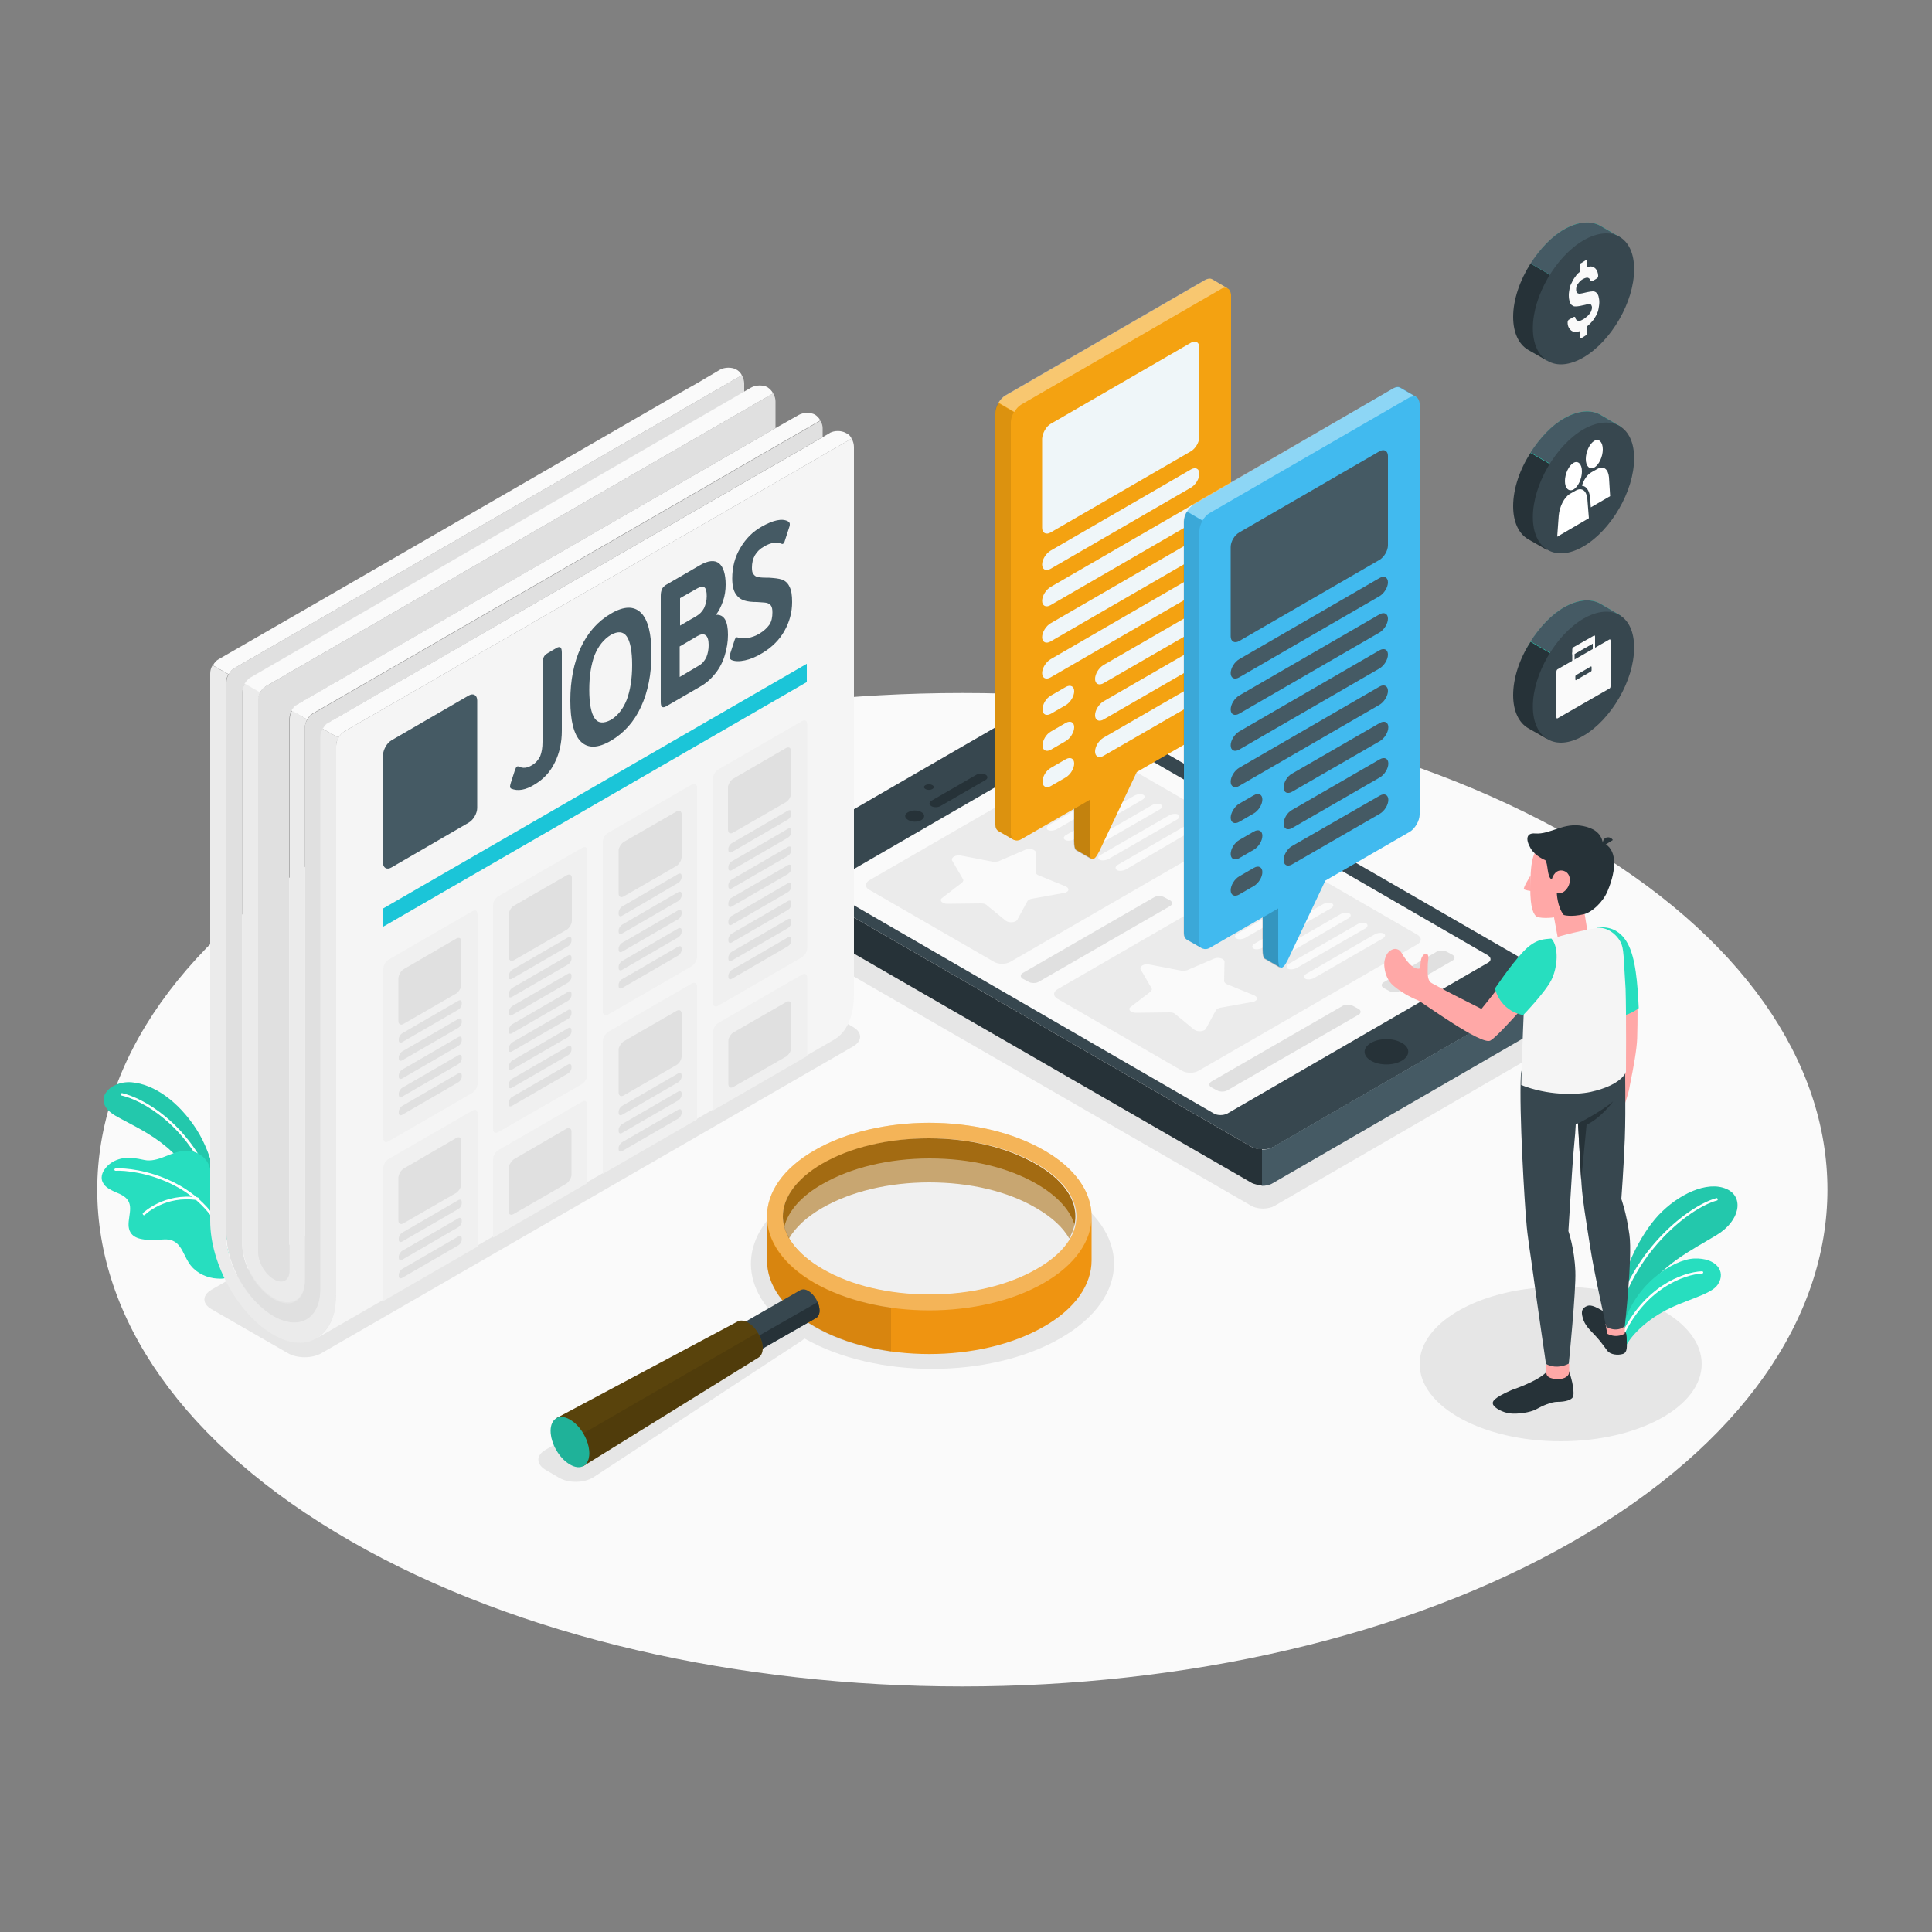 <?xml version="1.0" encoding="utf-8"?>
<!-- Generator: Adobe Illustrator 23.0.6, SVG Export Plug-In . SVG Version: 6.00 Build 0)  -->
<svg version="1.1" xmlns="http://www.w3.org/2000/svg" xmlns:xlink="http://www.w3.org/1999/xlink" x="0px" y="0px"
	 viewBox="0 0 500 500" style="enable-background:new 0 0 500 500;" xml:space="preserve">
<rect x="0" y="0" width="500" height="500" fill="#808080" stroke="none"/>
<style type="text/css">
	.st0{fill:#FAFAFA;}
	.st1{fill:#E6E6E6;}
	.st2{fill:#27DEBF;}
	.st3{opacity:0.1;}
	.st4{fill:#FFFFFF;}
	.st5{fill:#37474F;}
	.st6{fill:#263238;}
	.st7{fill:#455A64;}
	.st8{fill:#EBEBEB;}
	.st9{fill:#E0E0E0;}
	.st10{fill:#F5F5F5;}
	.st11{opacity:0.4;fill:#0BA0FC;}
	.st12{fill:#F0F0F0;}
	.st13{fill:#F4A211;}
	.st14{opacity:0.4;fill:#FFFFFF;}
	.st15{opacity:0.2;}
	.st16{fill:#EFF6F9;}
	.st17{fill:#41BAEF;}
	.st18{fill:#EF9411;}
	.st19{opacity:0.3;fill:#FFFFFF;}
	.st20{fill:#A36B13;}
	.st21{opacity:0.1;fill:#A36B13;}
	.st22{fill:#59430C;}
	.st23{fill:#FFA8A7;}
</style>
<g id="Floor">
	<path id="Floor_2_" class="st0" d="M407.3,398.8c-87.4,50.2-229.2,50.2-316.6,0C3.3,348.6,3.3,267.2,90.8,217
		c87.4-50.2,229.2-50.2,316.6,0C494.8,267.2,494.8,348.6,407.3,398.8z"/>
</g>
<g id="Shadows">
	<path id="Shadow_7_" class="st1" d="M274.6,307.9c-18.4-10.6-48.1-10.6-66.5,0c-15.6,9-17.9,22.7-7.1,33.1
		c-0.6,0.2-1.2,0.4-1.8,0.7l-58,33.5c-2.5,1.4-2.5,3.7,0,5.2l3.6,2.1c2.5,1.4,6.4,1.3,8.8-0.2l54-35.4c0.2-0.2,0.4-0.3,0.6-0.5
		c18.4,10.5,48,10.5,66.3-0.1C292.9,335.7,292.9,318.5,274.6,307.9z"/>
	<path id="Shadow_6_" class="st1" d="M403.7,269.3l-73.9,42.8c-1.6,0.9-4.3,0.9-5.9,0l-128.6-74.2c-1.6-0.9-1.6-2.5,0-3.4l73.9-42.8
		c1.6-0.9,4.3-0.9,5.9,0l128.6,74.3C405.3,266.9,405.3,268.4,403.7,269.3z"/>
	<path id="Shadow_5_" class="st1" d="M74.5,350.2l-19.8-11.4c-2.4-1.4-2.4-3.6,0-5l137.6-79.4c2.4-1.4,6.3-1.4,8.7,0l19.8,11.4
		c2.4,1.4,2.4,3.6,0,5L83.2,350.2C80.8,351.6,76.9,351.6,74.5,350.2z"/>
	<ellipse id="Shadow_4_" class="st1" cx="403.9" cy="353" rx="36.5" ry="20"/>
</g>
<g id="Plants">
	<g id="Plants_1_">
		<g id="XMLID_14872_">
			<g id="XMLID_14875_">
				<path id="XMLID_14877_" class="st2" d="M419.9,333.2c0.4-4.4,4.3-13.3,9.3-18.7c5.1-5.4,12.6-9,17.6-6.8c4.6,2,3.6,8.2-2.5,11.9
					c-6.1,3.7-15.3,8.2-18.4,15.2l-6.1,8.4V333.2z"/>
				<path id="XMLID_14876_" class="st3" d="M419.9,333.2c0.4-4.4,4.3-13.3,9.3-18.7c5.1-5.4,12.6-9,17.6-6.8c4.6,2,3.6,8.2-2.5,11.9
					c-6.1,3.7-15.3,8.2-18.4,15.2l-6.1,8.4V333.2z"/>
			</g>
			<g id="XMLID_14873_">
				<path id="XMLID_14874_" class="st4" d="M419.1,339.2c0.1,0,0.3-0.1,0.3-0.2c4.2-14.9,17.4-26.2,24.9-28.3c0.2,0,0.3-0.2,0.2-0.4
					c0-0.2-0.2-0.3-0.4-0.2c-7.7,2.2-21.1,13.6-25.4,28.7C418.7,338.9,418.8,339.1,419.1,339.2C419,339.2,419,339.2,419.1,339.2z"/>
			</g>
		</g>
		<g id="XMLID_14867_">
			<g id="XMLID_14870_">
				<path id="XMLID_14871_" class="st2" d="M420.5,349c0.9-2.4,4.3-6.3,9.5-9.3c5.7-3.3,12.8-4.5,14.6-7.3c2.2-3.4-0.5-6.9-6.1-6.7
					c-5.6,0.2-16.1,7.1-18.6,18.4L420.5,349z"/>
			</g>
			<g id="XMLID_14868_">
				<path id="XMLID_14869_" class="st4" d="M419.7,346.3c0.1,0,0.2-0.1,0.3-0.2c5.7-12.6,15.9-16.3,20.5-16.5c0.2,0,0.3-0.2,0.3-0.3
					c0-0.2-0.2-0.3-0.3-0.3c-5.1,0.2-15.3,4.1-21.1,16.9c-0.1,0.2,0,0.4,0.2,0.4C419.6,346.3,419.6,346.3,419.7,346.3z"/>
			</g>
		</g>
	</g>
	<g id="Plants_3_">
		<g id="XMLID_14861_">
			<g id="XMLID_14864_">
				<path id="XMLID_14866_" class="st2" d="M56.4,308.5c0,0-1-9.2-5.6-16.3s-10.9-11.6-16.7-12.1c-5.9-0.5-10.6,4.9-4.3,8.6
					c6.3,3.7,17.4,7.5,22.5,21.3L56.4,308.5z"/>
				<path id="XMLID_14865_" class="st3" d="M56.4,308.5c0,0-1-9.2-5.6-16.3s-10.9-11.6-16.7-12.1c-5.9-0.5-10.6,4.9-4.3,8.6
					c6.3,3.7,17.4,7.5,22.5,21.3L56.4,308.5z"/>
			</g>
			<g id="XMLID_14862_">
				<path id="XMLID_14863_" class="st4" d="M54.7,306.1C54.7,306.1,54.7,306.1,54.7,306.1c0.2-0.1,0.3-0.3,0.2-0.4
					c-6.2-15.2-18-21.6-23.3-22.8c-0.2,0-0.3,0.1-0.4,0.2c0,0.2,0.1,0.3,0.2,0.4c5.3,1.2,16.8,7.5,22.9,22.5
					C54.4,306,54.5,306.1,54.7,306.1z"/>
			</g>
		</g>
		<g id="XMLID_14809_">
			<g id="XMLID_14856_">
				<g id="XMLID_14859_">
					<path id="XMLID_14860_" class="st2" d="M26.6,306c0.6,1.3,2,1.9,3.2,2.5c1.3,0.5,2.7,1.1,3.4,2.3c1.4,2.4-0.9,5.8,0.6,8.2
						c0.6,1,1.8,1.5,3,1.7c1,0.2,1.9,0.2,2.9,0.3c0.5,0,0.9,0,1.4-0.1c1.3-0.2,2.8-0.3,4,0.4c1.9,1.1,2.5,3.5,3.7,5.4
						c1.4,2.3,3.9,3.7,6.5,4.1c0.9,0.1,2.5,0.3,3.4-0.2c0.1,0,0.1-0.1,0.2-0.1c0,0,0,0,0,0c0.1-0.1,0.3-0.3,0.3-0.4c0,0,0,0,0-0.1
						c0.3-1.3-0.2-2.6-0.2-3.9c0-0.1,0-0.2,0-0.2c0.1-1.5,0.1-3,0.1-4.5c0.1-2.8,0.1-5.6,0.1-8.3c0-1.8,0.2-3.8-0.6-5.5
						c-0.8-1.9-2.9-1.9-3.7-3.7c-0.3-0.7-0.5-1.5-0.8-2.3c-0.9-2.2-3.1-3.7-5.5-3.8c-3.7-0.2-7,2.8-10.6,2.5
						c-0.9-0.1-1.9-0.4-2.8-0.5c-3-0.6-6.4,0.3-8.1,2.8C26.4,303.5,26,304.9,26.6,306z"/>
				</g>
			</g>
			<g id="XMLID_14854_">
				<path id="XMLID_14855_" class="st4" d="M59.5,324.2C59.5,324.2,59.6,324.2,59.5,324.2c0.2-0.1,0.3-0.2,0.2-0.4
					c-5.1-19-25.1-21.8-29.8-21.4c-0.2,0-0.3,0.2-0.3,0.3c0,0.2,0.2,0.3,0.3,0.3c4.6-0.3,24.2,2.4,29.2,21
					C59.2,324.1,59.4,324.2,59.5,324.2z"/>
			</g>
			<g id="XMLID_14852_">
				<path id="XMLID_14853_" class="st4" d="M37.3,314.5c0.1,0,0.1,0,0.2-0.1c0.1-0.1,5.2-5.1,13.6-3.8c0.2,0,0.3-0.1,0.4-0.3
					s-0.1-0.3-0.3-0.4c-8.8-1.3-14.1,4-14.2,4c-0.1,0.1-0.1,0.3,0,0.4C37.1,314.5,37.2,314.5,37.3,314.5z"/>
			</g>
		</g>
	</g>
</g>
<g id="Device_1_">
	<g id="Device">
		<g id="XMLID_311_">
			<path id="XMLID_312_" class="st5" d="M401,255.5l-71.4,41.3c-1.6,0.9-4.2,0.9-5.7,0l-124.3-71.7c-1.6-0.9-1.6-2.4,0-3.3
				l71.4-41.3c1.6-0.9,4.2-0.9,5.7,0L401,252.2C402.5,253.1,402.5,254.6,401,255.5z"/>
		</g>
		<g id="XMLID_309_">
			<path id="XMLID_310_" class="st6" d="M362.8,274.5c-2.2,1.3-5.8,1.3-8,0c-2.2-1.3-2.2-3.3,0-4.6c2.2-1.3,5.8-1.3,8,0
				C365,271.1,365,273.2,362.8,274.5z"/>
		</g>
		<g id="XMLID_307_">
			<path id="XMLID_308_" class="st7" d="M329.5,296.8l71.4-41.3c1.4-0.8,1.6-2.1,0.4-3c1.4,1,2.4,3,2.4,4.7v2.7c0,1.8-1.3,4.1-2.9,5
				l-71.4,41.3c-0.8,0.5-1.8,0.7-2.9,0.7v-9.3C327.7,297.5,328.7,297.3,329.5,296.8z"/>
		</g>
		<g id="XMLID_305_">
			<path id="XMLID_306_" class="st6" d="M199.5,234.4c-1.6-0.9-2.9-3.1-2.9-5v-2.7c0-1.7,1.1-3.6,2.4-4.7c-1.1,0.9-1,2.2,0.4,3
				l124.3,71.7c0.8,0.5,1.8,0.7,2.9,0.7v9.3c-1,0-2.1-0.2-2.9-0.7L199.5,234.4z"/>
		</g>
		<g id="XMLID_303_">
			<path id="XMLID_304_" class="st0" d="M317.6,288.2l67.4-39c1-0.5,1-1.4,0-2l-99.6-57.6c-1-0.5-2.5-0.5-3.4,0l-67.4,39
				c-1,0.5-1,1.4,0,2l99.6,57.6C315.1,288.7,316.6,288.7,317.6,288.2z"/>
		</g>
		<g id="XMLID_331_">
			<g id="XMLID_126_">
				<path id="XMLID_326_" class="st8" d="M225,230.3l32.2,18.6c1.2,0.7,3.1,0.7,4.3,0l56.6-32.7c1.2-0.7,1.2-1.8,0-2.5l-32.2-18.6
					c-1.2-0.7-3.1-0.7-4.3,0L225,227.8C223.8,228.5,223.8,229.7,225,230.3z"/>
			</g>
			<g id="XMLID_127_">
				<g id="XMLID_332_">
					<path id="XMLID_350_" class="st0" d="M248.6,221.4l8.3,1.6c0.5,0.1,1.1,0,1.5-0.1l7-3c1.1-0.5,2.7,0,2.7,0.8l-0.1,5
						c0,0.3,0.3,0.6,0.7,0.8l7.1,2.9c1.1,0.5,0.9,1.5-0.5,1.7l-8.3,1.5c-0.5,0.1-0.9,0.3-1.1,0.6l-2.6,4.8c-0.4,0.8-2.2,0.9-3,0.3
						l-5-4.1c-0.3-0.3-0.8-0.4-1.4-0.4l-8.7,0.1c-1.4,0-2.2-0.9-1.4-1.5l5.2-4c0.3-0.3,0.4-0.6,0.2-0.9l-2.8-4.8
						C246.1,221.9,247.3,221.2,248.6,221.4z"/>
				</g>
				<g id="XMLID_128_">
					<path id="XMLID_187_" class="st0" d="M267,210.9l17.7-10.2c0.7-0.4,1.8-0.5,2.3-0.2c0.6,0.3,0.4,0.9-0.3,1.3l-17.7,10.2
						c-0.7,0.4-1.8,0.5-2.3,0.2C266.2,211.9,266.3,211.3,267,210.9z"/>
					<path id="XMLID_186_" class="st0" d="M271.5,213.5l17.7-10.2c0.7-0.4,1.8-0.5,2.3-0.2c0.6,0.3,0.4,0.9-0.3,1.3l-17.7,10.2
						c-0.7,0.4-1.8,0.5-2.3,0.2S270.8,213.9,271.5,213.5z"/>
					<path id="XMLID_185_" class="st0" d="M275.9,216.1l17.7-10.2c0.7-0.4,1.8-0.5,2.3-0.2c0.6,0.3,0.4,0.9-0.3,1.3L278,217.2
						c-0.7,0.4-1.8,0.5-2.3,0.2C275.1,217.1,275.2,216.5,275.9,216.1z"/>
					<path id="XMLID_184_" class="st0" d="M280.4,218.6l17.7-10.2c0.7-0.4,1.8-0.5,2.3-0.2c0.6,0.3,0.4,0.9-0.3,1.3l-17.7,10.2
						c-0.7,0.4-1.8,0.5-2.3,0.2C279.6,219.7,279.7,219.1,280.4,218.6z"/>
					<path id="XMLID_142_" class="st0" d="M284.9,221.2l17.7-10.2c0.7-0.4,1.8-0.5,2.3-0.2s0.4,0.9-0.3,1.3l-17.7,10.2
						c-0.7,0.4-1.8,0.5-2.3,0.2C284,222.2,284.1,221.6,284.9,221.2z"/>
					<path id="XMLID_137_" class="st0" d="M289.3,223.8l17.7-10.2c0.7-0.4,1.8-0.5,2.3-0.2c0.6,0.3,0.4,0.9-0.3,1.3L291.4,225
						c-0.7,0.4-1.8,0.5-2.3,0.2C288.5,224.8,288.6,224.2,289.3,223.8z"/>
				</g>
			</g>
			<path id="XMLID_327_" class="st9" d="M264.7,253.3l1.5,0.8c0.7,0.4,1.9,0.4,2.6,0l34-19.6c0.7-0.4,0.7-1.1,0-1.5l-1.5-0.8
				c-0.7-0.4-1.9-0.4-2.6,0l-34,19.6C264,252.2,264,252.9,264.7,253.3z"/>
			<path id="XMLID_328_" class="st9" d="M325.6,218.1l1.5,0.8c0.7,0.4,0.7,1.1,0,1.5l-13.7,7.9c-0.7,0.4-1.9,0.4-2.6,0l-1.5-0.8
				c-0.7-0.4-0.7-1.1,0-1.5l13.7-7.9C323.8,217.7,324.9,217.7,325.6,218.1z"/>
		</g>
		<g id="XMLID_130_">
			<g id="XMLID_195_">
				<path id="XMLID_196_" class="st8" d="M273.7,258.5l32.2,18.6c1.2,0.7,3.1,0.7,4.3,0l56.6-32.7c1.2-0.7,1.2-1.8,0-2.5l-32.2-18.6
					c-1.2-0.7-3.1-0.7-4.3,0L273.7,256C272.5,256.7,272.5,257.8,273.7,258.5z"/>
			</g>
			<g id="XMLID_133_">
				<g id="XMLID_192_">
					<path id="XMLID_193_" class="st0" d="M297.4,249.6l8.3,1.6c0.5,0.1,1.1,0,1.5-0.1l7-3c1.1-0.5,2.7,0,2.7,0.8l-0.1,5
						c0,0.3,0.3,0.6,0.7,0.8l7.1,2.9c1.1,0.5,0.9,1.5-0.5,1.7l-8.3,1.5c-0.5,0.1-0.9,0.3-1.1,0.6l-2.6,4.8c-0.4,0.8-2.2,0.9-3,0.3
						l-5-4.1c-0.3-0.3-0.8-0.4-1.4-0.4l-8.7,0.1c-1.4,0-2.2-0.9-1.4-1.5l5.2-4c0.3-0.3,0.4-0.6,0.2-0.9l-2.8-4.8
						C294.8,250.1,296.1,249.3,297.4,249.6z"/>
				</g>
				<g id="XMLID_134_">
					<path id="XMLID_191_" class="st0" d="M315.8,239.1l17.7-10.2c0.7-0.4,1.8-0.5,2.3-0.2c0.6,0.3,0.4,0.9-0.3,1.3l-17.7,10.2
						c-0.7,0.4-1.8,0.5-2.3,0.2C314.9,240.1,315.1,239.5,315.8,239.1z"/>
					<path id="XMLID_190_" class="st0" d="M320.3,241.6l17.7-10.2c0.7-0.4,1.8-0.5,2.3-0.2c0.6,0.3,0.4,0.9-0.3,1.3l-17.7,10.2
						c-0.7,0.4-1.8,0.5-2.3,0.2C319.4,242.6,319.5,242,320.3,241.6z"/>
					<path id="XMLID_189_" class="st0" d="M324.7,244.2l17.7-10.2c0.7-0.4,1.8-0.5,2.3-0.2c0.6,0.3,0.4,0.9-0.3,1.3l-17.7,10.2
						c-0.7,0.4-1.8,0.5-2.3,0.2C323.9,245.2,324,244.6,324.7,244.2z"/>
					<path id="XMLID_188_" class="st0" d="M329.2,246.8l17.7-10.2c0.7-0.4,1.8-0.5,2.3-0.2c0.6,0.3,0.4,0.9-0.3,1.3L331.2,248
						c-0.7,0.4-1.8,0.5-2.3,0.2C328.3,247.8,328.5,247.2,329.2,246.8z"/>
					<path id="XMLID_136_" class="st0" d="M333.6,249.4l17.7-10.2c0.7-0.4,1.8-0.5,2.3-0.2s0.4,0.9-0.3,1.3l-17.7,10.2
						c-0.7,0.4-1.8,0.5-2.3,0.2C332.8,250.4,332.9,249.8,333.6,249.4z"/>
					<path id="XMLID_135_" class="st0" d="M338.1,252l17.7-10.2c0.7-0.4,1.8-0.5,2.3-0.2c0.6,0.3,0.4,0.9-0.3,1.3l-17.7,10.2
						c-0.7,0.4-1.8,0.5-2.3,0.2C337.3,253,337.4,252.4,338.1,252z"/>
				</g>
			</g>
			<path id="XMLID_132_" class="st9" d="M313.5,281.4l1.5,0.8c0.7,0.4,1.9,0.4,2.6,0l34-19.6c0.7-0.4,0.7-1.1,0-1.5l-1.5-0.8
				c-0.7-0.4-1.9-0.4-2.6,0l-34,19.6C312.8,280.4,312.8,281,313.5,281.4z"/>
			<path id="XMLID_131_" class="st9" d="M374.4,246.3l1.5,0.8c0.7,0.4,0.7,1.1,0,1.5l-13.7,7.9c-0.7,0.4-1.9,0.4-2.6,0l-1.5-0.8
				c-0.7-0.4-0.7-1.1,0-1.5l13.7-7.9C372.5,245.9,373.7,245.9,374.4,246.3z"/>
		</g>
		<g id="XMLID_239_">
			<path id="XMLID_240_" class="st6" d="M241.3,204.2c-0.5,0.3-1.3,0.3-1.8,0c-0.5-0.3-0.5-0.7,0-1c0.5-0.3,1.3-0.3,1.8,0
				C241.8,203.5,241.8,203.9,241.3,204.2z"/>
		</g>
		<g id="XMLID_232_">
			<g id="XMLID_236_">
				<path id="XMLID_238_" class="st6" d="M238.5,212.2c-1,0.6-2.5,0.6-3.5,0c-1-0.6-1-1.5,0-2c1-0.6,2.5-0.6,3.5,0
					C239.4,210.7,239.4,211.6,238.5,212.2z"/>
			</g>
			<g id="XMLID_233_">
				<path id="XMLID_234_" class="st6" d="M241,208.6c-0.6-0.4-0.6-1,0.1-1.4l11.6-6.7c0.7-0.4,1.8-0.4,2.4,0c0.6,0.4,0.6,1-0.1,1.4
					l-11.6,6.7C242.7,209,241.6,209,241,208.6z"/>
			</g>
		</g>
	</g>
</g>
<g id="Newspaper">
	<g id="News_Paper">
		<path id="XMLID_83_" class="st9" d="M212.9,110.8v2.3l-8.1,4.7h0l-12.2,7L85.1,187c-0.6,0.4-1.1,0.9-1.5,1.6
			c-0.4,0.7-0.6,1.4-0.6,2.1v142.9c0,7.8-5.5,10.9-12.2,7c-6.7-3.9-12.2-13.3-12.2-21.1V176.6c0-0.7,0.2-1.5,0.6-2.1
			c0.4-0.7,0.9-1.3,1.5-1.6l119.7-69.1l11.6-6.7c0.4,0.7,0.6,1.5,0.6,2.2l0,2.2l-127.8,74c-0.6,0.3-1.1,0.9-1.4,1.5
			c-0.4,0.7-0.7,1.5-0.7,2.3v142.8c0,5.2,3.6,11.5,8.1,14.1c4.5,2.6,8.1,0.5,8.1-4.7V188.4c0-0.7,0.2-1.5,0.6-2.1
			c0.4-0.7,0.9-1.3,1.5-1.6l131.3-75.8C212.7,109.4,212.9,110.2,212.9,110.8z"/>
		<path id="XMLID_78_" class="st9" d="M200.7,103.9v6.9L77,182.3c-0.6,0.3-1.1,0.9-1.5,1.6c-0.4,0.7-0.6,1.4-0.6,2.1v142.9
			c0,2.6-1.8,3.6-4.1,2.3c-2.3-1.3-4.1-4.4-4.1-7V181.3c0-0.7,0.2-1.5,0.6-2.1c0.4-0.7,0.9-1.3,1.5-1.6l131.3-75.8
			C200.5,102.5,200.7,103.2,200.7,103.9z"/>
		<g id="XMLID_34_">
			<path id="XMLID_82_" class="st8" d="M87.6,190.9c-0.4,0.7-0.6,1.4-0.6,2.1v141.7c0,1.1-0.1,2.1-0.2,3.1c0,0.3-0.1,0.5-0.1,0.8
				c0,0.2-0.1,0.5-0.1,0.7c-0.1,0.2-0.1,0.4-0.2,0.6c-0.1,0.2-0.1,0.4-0.2,0.6c-0.9,2.7-2.4,4.7-4.4,5.9c-2.9,1.7-6.8,1.5-11.1-1
				c-9-5.2-16.3-18.3-16.3-29.4V174.3c0-0.7,0.2-1.5,0.6-2.1l4.1,2.3c-0.4,0.7-0.6,1.4-0.6,2.1v142.9c0,7.8,5.5,17.2,12.2,21.1
				c6.7,3.9,12.2,0.7,12.2-7V190.7c0-0.7,0.2-1.5,0.6-2.1L87.6,190.9z"/>
			<path id="XMLID_81_" class="st8" d="M79.5,186.2c-0.4,0.7-0.6,1.4-0.6,2.1v142.9c0,5.2-3.6,7.3-8.1,4.7
				c-4.5-2.6-8.1-8.9-8.1-14.1V179.1c0-0.7,0.3-1.6,0.7-2.3l4,2.3c-0.4,0.7-0.6,1.4-0.6,2.1v142.9c0,2.6,1.8,5.7,4.1,7
				c2.2,1.3,4.1,0.3,4.1-2.3V186c0-0.7,0.2-1.5,0.6-2.1L79.5,186.2z"/>
		</g>
		<g id="XMLID_18_">
			<path id="XMLID_80_" class="st0" d="M192,97.1l-11.6,6.7L60.7,172.9c-0.6,0.3-1.1,0.9-1.5,1.6l-4.1-2.3c0.4-0.7,0.9-1.3,1.5-1.6
				c13.8-7.9,89.7-51.8,119.7-69.1l2.3-1.3l2.3-1.3l2-1.2l1.2-0.7l2.2-1.3c1.2-0.7,3.1-0.7,4.2-0.1C191.1,95.9,191.6,96.4,192,97.1z
				"/>
			<path id="XMLID_79_" class="st0" d="M220.4,113.5L220.4,113.5l-11.6,6.7l-20.3,11.7l-99.4,57.4c-0.6,0.4-1.1,0.9-1.5,1.6
				l-4.1-2.3c0.4-0.7,0.9-1.3,1.5-1.6l107.5-62.1l12.2-7h0l8.1-4.7l1.9-1.1l0.1-0.1c1.2-0.6,2.9-0.6,4,0c0,0,0,0,0,0
				c0.1,0,0.1,0.1,0.2,0.1C219.7,112.4,220.1,112.9,220.4,113.5z"/>
			<path id="XMLID_77_" class="st0" d="M200.1,101.8L68.8,177.6c-0.6,0.4-1.1,0.9-1.5,1.6l-4-2.3c0.4-0.6,0.9-1.2,1.4-1.5l127.8-74
				l1.9-1.1c1.2-0.7,3.1-0.7,4.2-0.1C199.2,100.6,199.7,101.1,200.1,101.8z"/>
			<path id="XMLID_75_" class="st0" d="M212.3,108.8L81,184.6c-0.6,0.3-1.1,0.9-1.5,1.6l-4.1-2.3c0.4-0.7,0.9-1.3,1.5-1.6
				l123.8-71.5l6-3.4c1.2-0.7,3.1-0.7,4.2-0.1C211.4,107.6,212,108.2,212.3,108.8z"/>
		</g>
		<g id="XMLID_156_">
			<path id="XMLID_69_" class="st10" d="M221,115.7v141.7c0,5.8-2,9.9-5.2,11.7L81.7,346.5c2.1-1.2,3.9-3.4,4.7-6.5
				c0.1-0.2,0.1-0.4,0.2-0.6c0.1-0.2,0.1-0.5,0.1-0.7c0-0.3,0.1-0.5,0.1-0.8c0.1-1,0.2-2,0.2-3.1V193c0-0.7,0.2-1.5,0.6-2.1
				c0.4-0.7,0.9-1.3,1.5-1.6l99.4-57.4l20.3-11.7l11.6-6.7C220.8,114.2,221,115,221,115.7z"/>
		</g>
		<path id="XMLID_40_" class="st7" d="M101.3,191.6l20-11.6c1.2-0.7,2.2-0.1,2.2,1.3l0,27.8c0,1.4-1,3.1-2.2,3.8l-20,11.6
			c-1.2,0.7-2.2,0.1-2.2-1.3l0-27.8C99.2,194,100.1,192.3,101.3,191.6z"/>
		<polygon id="XMLID_43_" class="st2" points="99.2,235.1 208.8,171.8 208.8,176.5 99.2,239.8 		"/>
		<polygon id="XMLID_183_" class="st11" points="99.2,235.1 208.8,171.8 208.8,176.5 99.2,239.8 		"/>
		<g id="XMLID_120_">
			<path id="XMLID_48_" class="st12" d="M100.5,248.4l21.8-12.6c0.7-0.4,1.3-0.1,1.3,0.8v43.9c0,0.8-0.6,1.8-1.3,2.3l-21.8,12.6
				c-0.7,0.4-1.3,0.1-1.3-0.8l0-43.9C99.2,249.9,99.8,248.8,100.5,248.4z"/>
			<path id="XMLID_58_" class="st12" d="M100.5,300l21.8-12.6c0.7-0.4,1.3-0.1,1.3,0.8v34.4l-24.4,14.1l0-34.4
				C99.2,301.4,99.8,300.4,100.5,300z"/>
			<path id="XMLID_52_" class="st12" d="M128.9,232l21.8-12.6c0.7-0.4,1.3-0.1,1.3,0.8v58c0,0.8-0.6,1.8-1.3,2.3L128.9,293
				c-0.7,0.4-1.3,0.1-1.3-0.8l0-58C127.6,233.4,128.2,232.4,128.9,232z"/>
			<path id="XMLID_55_" class="st12" d="M157.3,215.6l21.8-12.6c0.7-0.4,1.3-0.1,1.3,0.8v43.9c0,0.8-0.6,1.8-1.3,2.3l-21.8,12.6
				c-0.7,0.4-1.3,0.1-1.3-0.8l0-43.9C156,217,156.6,216,157.3,215.6z"/>
			<path id="XMLID_57_" class="st12" d="M185.8,199.2l21.8-12.6c0.7-0.4,1.3-0.1,1.3,0.8v58c0,0.8-0.6,1.8-1.3,2.3l-21.8,12.6
				c-0.7,0.4-1.3,0.1-1.3-0.8l0-58C184.5,200.6,185.1,199.6,185.8,199.2z"/>
			<path id="XMLID_51_" class="st12" d="M128.9,297.7l21.8-12.6c0.7-0.4,1.3-0.1,1.3,0.8l0,20.3l-24.4,14.1l0-20.3
				C127.6,299.1,128.2,298.1,128.9,297.7z"/>
			<path id="XMLID_67_" class="st12" d="M156,269.4l0,34.4l24.4-14.1l0-34.4c0-0.8-0.6-1.2-1.3-0.8l-21.8,12.6
				C156.6,267.6,156,268.6,156,269.4z"/>
			<path id="XMLID_68_" class="st12" d="M185.8,264.8l21.8-12.6c0.7-0.4,1.3-0.1,1.3,0.8l0,20.3l-24.4,14.1l0-20.3
				C184.5,266.3,185.1,265.3,185.8,264.8z"/>
			<path id="XMLID_160_" class="st9" d="M133,300l13.6-7.9c0.7-0.4,1.3-0.1,1.3,0.8V304c0,0.8-0.6,1.8-1.3,2.3l-13.7,7.9
				c-0.7,0.4-1.3,0.1-1.3-0.8l0-11.1C131.7,301.5,132.3,300.5,133,300z"/>
			<path id="XMLID_163_" class="st9" d="M189.8,267.2l13.7-7.9c0.7-0.4,1.3-0.1,1.3,0.7v11.1c0,0.8-0.6,1.8-1.3,2.3l-13.7,7.9
				c-0.7,0.4-1.3,0.1-1.3-0.8l0-11.1C188.5,268.6,189.1,267.6,189.8,267.2z"/>
			<g id="XMLID_76_">
				<path id="XMLID_73_" class="st9" d="M104.5,250.8l13.6-7.9c0.7-0.4,1.3-0.1,1.3,0.8v11.1c0,0.8-0.6,1.8-1.3,2.3l-13.7,7.9
					c-0.7,0.4-1.3,0.1-1.3-0.8l0-11.1C103.2,252.2,103.8,251.2,104.5,250.8z"/>
				<path id="XMLID_74_" class="st9" d="M104.1,267.4l14.5-8.4c0.5-0.3,0.9-0.1,0.9,0.5v0.3c0,0.6-0.4,1.2-0.9,1.5l-14.5,8.4
					c-0.5,0.3-0.9,0.1-0.9-0.5v-0.3C103.2,268.4,103.6,267.7,104.1,267.4z"/>
				<path id="XMLID_85_" class="st9" d="M104.1,272.1l14.5-8.4c0.5-0.3,0.9-0.1,0.9,0.5v0.3c0,0.6-0.4,1.2-0.9,1.5l-14.5,8.4
					c-0.5,0.3-0.9,0.1-0.9-0.5v-0.3C103.2,273.1,103.6,272.4,104.1,272.1z"/>
				<path id="XMLID_86_" class="st9" d="M104.1,276.8l14.5-8.4c0.5-0.3,0.9-0.1,0.9,0.5v0.3c0,0.6-0.4,1.2-0.9,1.5l-14.5,8.4
					c-0.5,0.3-0.9,0.1-0.9-0.5v-0.3C103.2,277.8,103.6,277.1,104.1,276.8z"/>
				<path id="XMLID_107_" class="st9" d="M104.1,281.5l14.5-8.4c0.5-0.3,0.9-0.1,0.9,0.5v0.3c0,0.6-0.4,1.2-0.9,1.5l-14.5,8.4
					c-0.5,0.3-0.9,0.1-0.9-0.5V283C103.2,282.5,103.6,281.8,104.1,281.5z"/>
				<path id="XMLID_112_" class="st9" d="M104.1,286.2l14.5-8.4c0.5-0.3,0.9-0.1,0.9,0.5v0.3c0,0.6-0.4,1.2-0.9,1.5l-14.5,8.4
					c-0.5,0.3-0.9,0.1-0.9-0.5v-0.3C103.2,287.2,103.6,286.5,104.1,286.2z"/>
			</g>
			<g id="XMLID_121_">
				<path id="XMLID_147_" class="st9" d="M133,234.4l13.7-7.9c0.7-0.4,1.3-0.1,1.3,0.7v11.1c0,0.8-0.6,1.8-1.3,2.3l-13.7,7.9
					c-0.7,0.4-1.3,0.1-1.3-0.8l0-11.1C131.7,235.8,132.3,234.8,133,234.4z"/>
				<path id="XMLID_146_" class="st9" d="M132.5,251l14.5-8.4c0.5-0.3,0.9-0.1,0.9,0.5v0.3c0,0.6-0.4,1.2-0.9,1.5l-14.5,8.4
					c-0.5,0.3-0.9,0.1-0.9-0.5v-0.3C131.7,252,132.1,251.3,132.5,251z"/>
				<path id="XMLID_125_" class="st9" d="M132.5,255.7l14.5-8.4c0.5-0.3,0.9-0.1,0.9,0.5v0.3c0,0.6-0.4,1.2-0.9,1.5l-14.5,8.4
					c-0.5,0.3-0.9,0.1-0.9-0.5v-0.3C131.7,256.7,132.1,256,132.5,255.7z"/>
				<path id="XMLID_124_" class="st9" d="M132.5,260.4l14.5-8.4c0.5-0.3,0.9-0.1,0.9,0.5v0.3c0,0.6-0.4,1.2-0.9,1.5l-14.5,8.4
					c-0.5,0.3-0.9,0.1-0.9-0.5v-0.3C131.7,261.4,132.1,260.7,132.5,260.4z"/>
				<path id="XMLID_123_" class="st9" d="M132.5,265.1l14.5-8.4c0.5-0.3,0.9-0.1,0.9,0.5v0.3c0,0.6-0.4,1.2-0.9,1.5l-14.5,8.4
					c-0.5,0.3-0.9,0.1-0.9-0.5v-0.3C131.7,266,132.1,265.4,132.5,265.1z"/>
				<path id="XMLID_122_" class="st9" d="M132.5,269.8l14.5-8.4c0.5-0.3,0.9-0.1,0.9,0.5v0.3c0,0.6-0.4,1.2-0.9,1.5l-14.5,8.4
					c-0.5,0.3-0.9,0.1-0.9-0.5v-0.3C131.7,270.7,132.1,270.1,132.5,269.8z"/>
				<path id="XMLID_158_" class="st9" d="M132.5,274.5l14.5-8.4c0.5-0.3,0.9-0.1,0.9,0.5v0.3c0,0.6-0.4,1.2-0.9,1.5l-14.5,8.4
					c-0.5,0.3-0.9,0.1-0.9-0.5V276C131.7,275.4,132.1,274.8,132.5,274.5z"/>
				<path id="XMLID_157_" class="st9" d="M132.5,279.2l14.5-8.4c0.5-0.3,0.9-0.1,0.9,0.5v0.3c0,0.6-0.4,1.2-0.9,1.5l-14.5,8.4
					c-0.5,0.3-0.9,0.1-0.9-0.5v-0.3C131.7,280.1,132.1,279.4,132.5,279.2z"/>
				<path id="XMLID_148_" class="st9" d="M132.5,283.9l14.5-8.4c0.5-0.3,0.9-0.1,0.9,0.5v0.3c0,0.6-0.4,1.2-0.9,1.5l-14.5,8.4
					c-0.5,0.3-0.9,0.1-0.9-0.5v-0.3C131.7,284.8,132.1,284.1,132.5,283.9z"/>
			</g>
			<g id="XMLID_113_">
				<path id="XMLID_119_" class="st9" d="M104.5,302.4l13.6-7.9c0.7-0.4,1.3-0.1,1.3,0.8v11.1c0,0.8-0.6,1.8-1.3,2.3l-13.7,7.9
					c-0.7,0.4-1.3,0.1-1.3-0.8l0-11.1C103.2,303.8,103.8,302.8,104.5,302.4z"/>
				<path id="XMLID_116_" class="st9" d="M104.1,319l14.5-8.4c0.5-0.3,0.9-0.1,0.9,0.5v0.3c0,0.6-0.4,1.2-0.9,1.5l-14.5,8.4
					c-0.5,0.3-0.9,0.1-0.9-0.5v-0.3C103.2,320,103.6,319.3,104.1,319z"/>
				<path id="XMLID_115_" class="st9" d="M104.1,323.7l14.5-8.4c0.5-0.3,0.9-0.1,0.9,0.5v0.3c0,0.6-0.4,1.2-0.9,1.5l-14.5,8.4
					c-0.5,0.3-0.9,0.1-0.9-0.5v-0.3C103.2,324.7,103.6,324,104.1,323.7z"/>
				<path id="XMLID_114_" class="st9" d="M104.1,328.4l14.5-8.4c0.5-0.3,0.9-0.1,0.9,0.5v0.3c0,0.6-0.4,1.2-0.9,1.5l-14.5,8.4
					c-0.5,0.3-0.9,0.1-0.9-0.5v-0.3C103.2,329.4,103.6,328.7,104.1,328.4z"/>
			</g>
			<g id="XMLID_176_">
				<path id="XMLID_182_" class="st9" d="M161.4,217.9l13.7-7.9c0.7-0.4,1.3-0.1,1.3,0.7v11.1c0,0.8-0.6,1.8-1.3,2.3l-13.7,7.9
					c-0.7,0.4-1.3,0.1-1.3-0.8l0-11.1C160.1,219.4,160.7,218.4,161.4,217.9z"/>
				<path id="XMLID_181_" class="st9" d="M161,234.6l14.5-8.4c0.5-0.3,0.9-0.1,0.9,0.5v0.3c0,0.6-0.4,1.2-0.9,1.5L161,237
					c-0.5,0.3-0.9,0.1-0.9-0.5l0-0.3C160.1,235.6,160.5,234.9,161,234.6z"/>
				<path id="XMLID_180_" class="st9" d="M161,239.3l14.5-8.4c0.5-0.3,0.9-0.1,0.9,0.5v0.3c0,0.6-0.4,1.2-0.9,1.5l-14.5,8.4
					c-0.5,0.3-0.9,0.1-0.9-0.5l0-0.3C160.1,240.3,160.5,239.6,161,239.3z"/>
				<path id="XMLID_179_" class="st9" d="M161,244l14.5-8.4c0.5-0.3,0.9-0.1,0.9,0.5v0.3c0,0.6-0.4,1.2-0.9,1.5l-14.5,8.4
					c-0.5,0.3-0.9,0.1-0.9-0.5l0-0.3C160.1,244.9,160.5,244.3,161,244z"/>
				<path id="XMLID_178_" class="st9" d="M161,248.7l14.5-8.4c0.5-0.3,0.9-0.1,0.9,0.5v0.3c0,0.6-0.4,1.2-0.9,1.5L161,251
					c-0.5,0.3-0.9,0.1-0.9-0.5l0-0.3C160.1,249.6,160.5,249,161,248.7z"/>
				<path id="XMLID_177_" class="st9" d="M161,253.4l14.5-8.4c0.5-0.3,0.9-0.1,0.9,0.5v0.3c0,0.6-0.4,1.2-0.9,1.5l-14.5,8.4
					c-0.5,0.3-0.9,0.1-0.9-0.5l0-0.3C160.1,254.3,160.5,253.6,161,253.4z"/>
			</g>
			<g id="XMLID_166_">
				<path id="XMLID_175_" class="st9" d="M189.8,201.5l13.6-7.9c0.7-0.4,1.3-0.1,1.3,0.7v11.1c0,0.8-0.6,1.8-1.3,2.2l-13.7,7.9
					c-0.7,0.4-1.3,0.1-1.3-0.8l0-11.1C188.5,202.9,189.1,201.9,189.8,201.5z"/>
				<path id="XMLID_174_" class="st9" d="M189.4,218.2l14.5-8.4c0.5-0.3,0.9-0.1,0.9,0.5v0.3c0,0.6-0.4,1.2-0.9,1.5l-14.5,8.4
					c-0.5,0.3-0.9,0.1-0.9-0.5l0-0.3C188.5,219.1,188.9,218.5,189.4,218.2z"/>
				<path id="XMLID_173_" class="st9" d="M189.4,222.9l14.5-8.4c0.5-0.3,0.9-0.1,0.9,0.5v0.3c0,0.6-0.4,1.2-0.9,1.5l-14.5,8.4
					c-0.5,0.3-0.9,0.1-0.9-0.5l0-0.3C188.5,223.8,188.9,223.2,189.4,222.9z"/>
				<path id="XMLID_172_" class="st9" d="M189.4,227.6l14.5-8.4c0.5-0.3,0.9-0.1,0.9,0.5v0.3c0,0.6-0.4,1.2-0.9,1.5l-14.5,8.4
					c-0.5,0.3-0.9,0.1-0.9-0.5l0-0.3C188.5,228.5,188.9,227.9,189.4,227.6z"/>
				<path id="XMLID_171_" class="st9" d="M189.4,232.3l14.5-8.4c0.5-0.3,0.9-0.1,0.9,0.5v0.3c0,0.6-0.4,1.2-0.9,1.5l-14.5,8.4
					c-0.5,0.3-0.9,0.1-0.9-0.5l0-0.3C188.5,233.2,188.9,232.5,189.4,232.3z"/>
				<path id="XMLID_170_" class="st9" d="M189.4,237l14.5-8.4c0.5-0.3,0.9-0.1,0.9,0.5v0.3c0,0.6-0.4,1.2-0.9,1.5l-14.5,8.4
					c-0.5,0.3-0.9,0.1-0.9-0.5l0-0.3C188.5,237.9,188.9,237.2,189.4,237z"/>
				<path id="XMLID_169_" class="st9" d="M189.4,241.6l14.5-8.4c0.5-0.3,0.9-0.1,0.9,0.5v0.3c0,0.6-0.4,1.2-0.9,1.5l-14.5,8.4
					c-0.5,0.3-0.9,0.1-0.9-0.5l0-0.3C188.5,242.6,188.9,241.9,189.4,241.6z"/>
				<path id="XMLID_168_" class="st9" d="M189.4,246.3l14.5-8.4c0.5-0.3,0.9-0.1,0.9,0.5v0.3c0,0.6-0.4,1.2-0.9,1.5l-14.5,8.4
					c-0.5,0.3-0.9,0.1-0.9-0.5l0-0.3C188.5,247.3,188.9,246.6,189.4,246.3z"/>
				<path id="XMLID_167_" class="st9" d="M189.4,251l14.5-8.4c0.5-0.3,0.9-0.1,0.9,0.5v0.3c0,0.6-0.4,1.2-0.9,1.5l-14.5,8.4
					c-0.5,0.3-0.9,0.1-0.9-0.5l0-0.3C188.5,252,188.9,251.3,189.4,251z"/>
			</g>
			<g id="XMLID_159_">
				<path id="XMLID_165_" class="st9" d="M161.4,269.5l13.7-7.9c0.7-0.4,1.3-0.1,1.3,0.7v11.1c0,0.8-0.6,1.8-1.3,2.2l-13.7,7.9
					c-0.7,0.4-1.3,0.1-1.3-0.8l0-11.1C160.1,271,160.7,270,161.4,269.5z"/>
				<path id="XMLID_164_" class="st9" d="M161,286.2l14.5-8.4c0.5-0.3,0.9-0.1,0.9,0.5v0.3c0,0.6-0.4,1.2-0.9,1.5l-14.5,8.4
					c-0.5,0.3-0.9,0.1-0.9-0.5l0-0.3C160.1,287.2,160.5,286.5,161,286.2z"/>
				<path id="XMLID_162_" class="st9" d="M161,290.9l14.5-8.4c0.5-0.3,0.9-0.1,0.9,0.5v0.3c0,0.6-0.4,1.2-0.9,1.5l-14.5,8.4
					c-0.5,0.3-0.9,0.1-0.9-0.5l0-0.3C160.1,291.9,160.5,291.2,161,290.9z"/>
				<path id="XMLID_161_" class="st9" d="M161,295.6l14.5-8.4c0.5-0.3,0.9-0.1,0.9,0.5v0.3c0,0.6-0.4,1.2-0.9,1.5l-14.5,8.4
					c-0.5,0.3-0.9,0.1-0.9-0.5l0-0.3C160.1,296.5,160.5,295.9,161,295.6z"/>
			</g>
		</g>
		<g id="XMLID_206_">
			<path id="XMLID_207_" class="st7" d="M132.3,204.1c-0.2-0.1-0.3-0.3-0.3-0.6c0-0.2,0.1-0.5,0.2-0.9l1.1-3.4
				c0.2-0.5,0.3-0.7,0.5-0.8c0.1-0.1,0.3-0.1,0.5,0c1,0.5,2.2,0.4,3.4-0.4c0.9-0.5,1.6-1.3,2.1-2.3c0.4-1,0.6-2.2,0.6-3.7v-20.2
				c0-0.7,0.1-1.2,0.3-1.7c0.2-0.5,0.6-0.8,1.1-1.1l2.2-1.3c0.5-0.3,0.9-0.3,1.1-0.1c0.2,0.2,0.3,0.7,0.3,1.3v20.2
				c0,3-0.6,5.8-1.8,8.2c-1.2,2.5-2.9,4.3-5.2,5.7C136,204.5,134,204.8,132.3,204.1z"/>
			<path id="XMLID_224_" class="st7" d="M150.3,191.9c-1.8-1.8-2.7-5.4-2.7-10.6c0-5.2,0.9-9.8,2.7-13.7c1.8-3.9,4.4-6.8,7.8-8.8
				c3.4-2,6-2,7.8-0.2c1.8,1.8,2.7,5.4,2.7,10.6c0,5.2-0.9,9.8-2.7,13.7c-1.8,3.9-4.4,6.8-7.8,8.8
				C154.7,193.7,152.1,193.7,150.3,191.9z M162.2,181.1c0.9-2.4,1.4-5.4,1.4-9c0-3.6-0.5-6.1-1.4-7.4c-0.9-1.3-2.3-1.4-4.1-0.4
				c-1.8,1.1-3.2,2.8-4.2,5.2c-0.9,2.4-1.4,5.4-1.4,9c0,3.6,0.5,6.1,1.4,7.4c0.9,1.3,2.3,1.4,4.2,0.4
				C159.9,185.2,161.3,183.4,162.2,181.1z"/>
			<path id="XMLID_227_" class="st7" d="M171.3,182.9c-0.2-0.2-0.3-0.6-0.3-1.3v-27.4c0-0.7,0.1-1.2,0.3-1.7c0.2-0.5,0.6-0.8,1-1.1
				l8.8-5.1c2.2-1.3,3.9-1.4,5-0.5c1.1,0.9,1.7,2.8,1.7,5.5c0,1.4-0.2,2.9-0.7,4.3c-0.5,1.4-1.1,2.6-1.8,3.5
				c2.1-0.1,3.1,1.6,3.1,5.2c0,1.8-0.3,3.5-0.8,5.2c-0.5,1.7-1.3,3.3-2.4,4.7c-1.1,1.4-2.4,2.6-4,3.5l-8.8,5.1
				C171.9,183.1,171.5,183.1,171.3,182.9z M180.3,159.4c0.8-0.5,1.4-1.1,1.9-2c0.4-0.9,0.7-1.9,0.7-3.1c0-1.3-0.2-2-0.6-2.3
				c-0.4-0.3-1-0.2-1.9,0.3l-4.4,2.5v7.1L180.3,159.4z M180.8,172.3c0.9-0.5,1.5-1.2,2-2.2c0.4-1,0.6-2,0.6-3.2
				c0-1.3-0.3-2.2-0.8-2.5c-0.5-0.4-1.2-0.3-2.1,0.2l-4.6,2.7v7.9L180.8,172.3z"/>
			<path id="XMLID_367_" class="st7" d="M192.8,170.9c-1.4,0.3-2.6,0.3-3.5-0.1c-0.3-0.2-0.5-0.4-0.5-0.7c0-0.2,0-0.4,0.1-0.7
				l1.2-3.7c0.1-0.4,0.3-0.6,0.4-0.7c0.1-0.1,0.3-0.1,0.5,0c0.7,0.2,1.6,0.3,2.6,0.1c1-0.2,1.9-0.5,2.9-1.1c1.2-0.7,2-1.5,2.6-2.3
				c0.6-0.9,0.8-2,0.8-3.2c0-0.8-0.1-1.4-0.4-1.8c-0.3-0.4-0.7-0.6-1.2-0.7c-0.5-0.1-1.3-0.1-2.4-0.2c-1.3,0-2.4-0.1-3.3-0.4
				c-0.9-0.3-1.6-0.8-2.2-1.7c-0.6-0.9-0.9-2.2-0.9-4c0-2.9,0.7-5.6,2.1-7.9c1.4-2.4,3.2-4.2,5.5-5.5c3-1.7,5.3-2.2,6.8-1.4
				c0.3,0.2,0.5,0.4,0.5,0.7c0,0.2,0,0.4-0.1,0.7l-1.2,3.7c-0.1,0.4-0.3,0.6-0.4,0.7c-0.1,0.1-0.3,0.1-0.5,0
				c-1.2-0.5-2.7-0.3-4.4,0.7c-2.2,1.2-3.2,3.1-3.2,5.5c0,0.8,0.1,1.4,0.4,1.7c0.3,0.4,0.6,0.6,1,0.7c0.4,0.1,1.1,0.2,2.1,0.2l0.8,0
				c1.5,0.1,2.6,0.2,3.5,0.5c0.8,0.3,1.5,0.9,1.9,1.8c0.5,0.9,0.7,2.2,0.7,4c0,2.7-0.7,5.2-2,7.5c-1.3,2.3-3.2,4.2-5.7,5.7
				C195.7,170,194.2,170.6,192.8,170.9z"/>
		</g>
	</g>
</g>
<g id="Speech_Bubbles">
	<g id="Tab_1_">
		<g id="XMLID_324_">
			<path id="XMLID_302_" class="st13" d="M317.8,74.7L317.8,74.7L317.8,74.7C317.8,74.7,317.8,74.7,317.8,74.7l-4.1-2.4v0
				c-0.5-0.3-1.1-0.2-1.8,0.2l-51.7,29.9c-1.4,0.8-2.6,2.8-2.6,4.5v106.5c0,0.8,0.3,1.4,0.8,1.7l0,0l0,0l0,0l4,2.3c0,0,0,0,0,0
				l0.1,0v0c0.5,0.2,1.1,0.2,1.8-0.2l13.7-7.9v8.2c0,1.5,0.2,2.3,0.6,2.5l0,0l4,2.3c0,0,0,0,0,0l0,0v0c0.5,0.2,1.1-0.4,1.9-2
				l9.7-20.5l21.8-12.6c1.4-0.8,2.6-2.8,2.6-4.5V76.3C318.5,75.5,318.2,74.9,317.8,74.7z"/>
			<path id="XMLID_333_" class="st14" d="M317.7,74.6c-0.5-0.2-1.1-0.2-1.7,0.2l-51.7,29.9c-0.7,0.4-1.3,1.1-1.8,1.9l-4.1-2.4
				c0.5-0.8,1.1-1.5,1.8-1.9l51.7-29.9c0.4-0.2,0.8-0.3,1.2-0.3c0.3,0,0.5,0.1,0.7,0.2L317.7,74.6z"/>
			<path id="XMLID_329_" class="st15" d="M278.5,220.1L278.5,220.1c-0.4-0.2-0.6-1.1-0.6-2.5v-8.2l4.1-2.4v12.9
				c0,1.4,0.2,2.2,0.5,2.5L278.5,220.1z"/>
			<path id="XMLID_330_" class="st3" d="M262.4,217.4C262.4,217.4,262.4,217.4,262.4,217.4l-4.1-2.4l0,0c-0.5-0.3-0.8-0.9-0.8-1.7
				V106.9c0-0.8,0.3-1.8,0.8-2.6l4.1,2.4c-0.5,0.8-0.8,1.8-0.8,2.6v106.5C261.7,216.6,262,217.2,262.4,217.4z"/>
		</g>
		<g id="XMLID_319_">
			<path id="XMLID_301_" class="st16" d="M271.9,109.7l36.3-21c1.2-0.7,2.2-0.1,2.2,1.2V113c0,1.4-1,3.1-2.2,3.8l-36.3,21
				c-1.2,0.7-2.2,0.1-2.2-1.2l0-23.1C269.8,112.1,270.7,110.4,271.9,109.7z"/>
			<path id="XMLID_313_" class="st16" d="M310.4,122.6c0,1.3-1,2.9-2.2,3.6l-36.3,21c-1.2,0.7-2.2,0.2-2.2-1.1c0-1.3,1-2.9,2.2-3.6
				l36.3-21C309.4,120.8,310.4,121.3,310.4,122.6z"/>
			<path id="XMLID_315_" class="st16" d="M310.4,132c0,1.3-1,2.9-2.2,3.6l-36.3,21c-1.2,0.7-2.2,0.2-2.2-1.1c0-1.3,1-2.9,2.2-3.6
				l36.3-21C309.4,130.2,310.4,130.7,310.4,132z"/>
			<path id="XMLID_316_" class="st16" d="M310.4,141.4c0,1.3-1,2.9-2.2,3.6l-36.3,21c-1.2,0.7-2.2,0.2-2.2-1.1c0-1.3,1-2.9,2.2-3.6
				l36.3-21C309.4,139.6,310.4,140.1,310.4,141.4z"/>
			<path id="XMLID_317_" class="st16" d="M310.4,150.7c0,1.3-1,2.9-2.2,3.6l-36.3,21c-1.2,0.7-2.2,0.2-2.2-1.1c0-1.3,1-2.9,2.2-3.6
				l36.3-21C309.4,148.9,310.4,149.4,310.4,150.7z"/>
			<path id="XMLID_314_" class="st16" d="M269.8,183.6c0,1.3,1,1.8,2.2,1.1l3.8-2.2c1.2-0.7,2.2-2.3,2.2-3.6c0-1.3-1-1.8-2.2-1.1
				l-3.8,2.2C270.7,180.7,269.8,182.3,269.8,183.6z"/>
			<path id="XMLID_318_" class="st16" d="M283.4,175.7c0,1.3,1,1.8,2.2,1.1l22.7-13.1c1.2-0.7,2.2-2.3,2.2-3.6s-1-1.8-2.2-1.1
				l-22.7,13.1C284.4,172.8,283.4,174.4,283.4,175.7z"/>
			<path id="XMLID_321_" class="st16" d="M269.8,192.9c0,1.3,1,1.8,2.2,1.1l3.8-2.2c1.2-0.7,2.2-2.3,2.2-3.6c0-1.3-1-1.8-2.2-1.1
				l-3.8,2.2C270.7,190,269.8,191.7,269.8,192.9z"/>
			<path id="XMLID_320_" class="st16" d="M283.4,185.1c0,1.3,1,1.8,2.2,1.1l22.7-13.1c1.2-0.7,2.2-2.3,2.2-3.6s-1-1.8-2.2-1.1
				l-22.7,13.1C284.4,182.2,283.4,183.8,283.4,185.1z"/>
			<path id="XMLID_323_" class="st16" d="M269.8,202.3c0,1.3,1,1.8,2.2,1.1l3.8-2.2c1.2-0.7,2.2-2.3,2.2-3.6c0-1.3-1-1.8-2.2-1.1
				l-3.8,2.2C270.7,199.4,269.8,201,269.8,202.3z"/>
			<path id="XMLID_322_" class="st16" d="M283.4,194.5c0,1.3,1,1.8,2.2,1.1l22.7-13.1c1.2-0.7,2.2-2.3,2.2-3.6s-1-1.8-2.2-1.1
				l-22.7,13.1C284.4,191.6,283.4,193.2,283.4,194.5z"/>
		</g>
	</g>
	<g id="Tab">
		<g id="XMLID_360_">
			<path id="XMLID_364_" class="st17" d="M366.5,102.7L366.5,102.7L366.5,102.7C366.5,102.7,366.5,102.7,366.5,102.7l-4.1-2.4v0
				c-0.5-0.3-1.1-0.2-1.8,0.2L309,130.5c-1.4,0.8-2.6,2.8-2.6,4.5v106.5c0,0.8,0.3,1.4,0.8,1.7l0,0l0,0l0,0l4,2.3c0,0,0,0,0,0l0.1,0
				v0c0.5,0.2,1.1,0.2,1.8-0.2l13.7-7.9v8.2c0,1.5,0.2,2.3,0.6,2.5l0,0l4,2.3c0,0,0,0,0,0l0,0v0c0.5,0.2,1.1-0.4,1.9-2l9.7-20.5
				l21.8-12.6c1.4-0.8,2.6-2.9,2.6-4.5V104.4C367.3,103.6,367,103,366.5,102.7z"/>
			<path id="XMLID_363_" class="st14" d="M366.4,102.7c-0.5-0.2-1.1-0.1-1.7,0.2L313,132.8c-0.7,0.4-1.3,1.1-1.8,1.9l-4.1-2.4
				c0.5-0.8,1.1-1.5,1.8-1.9l51.7-29.9c0.4-0.2,0.8-0.3,1.1-0.3c0.3,0,0.5,0.1,0.7,0.2L366.4,102.7z"/>
			<path id="XMLID_362_" class="st15" d="M327.3,248.2L327.3,248.2c-0.4-0.2-0.6-1.1-0.6-2.5v-8.2l4.1-2.4V248
				c0,1.4,0.2,2.2,0.5,2.5L327.3,248.2z"/>
			<path id="XMLID_361_" class="st3" d="M311.2,245.5C311.2,245.5,311.2,245.5,311.2,245.5l-4.1-2.3l0,0c-0.5-0.3-0.8-0.8-0.8-1.7
				V135c0-0.8,0.3-1.8,0.8-2.6l4.1,2.4c-0.5,0.8-0.8,1.8-0.8,2.6v106.5C310.4,244.7,310.7,245.2,311.2,245.5z"/>
		</g>
		<g id="XMLID_334_">
			<path id="XMLID_359_" class="st7" d="M320.7,137.8l36.3-21c1.2-0.7,2.2-0.1,2.2,1.2v23.1c0,1.4-1,3.1-2.2,3.8l-36.3,21
				c-1.2,0.7-2.2,0.1-2.2-1.2l0-23.1C318.5,140.1,319.5,138.5,320.7,137.8z"/>
			<path id="XMLID_358_" class="st7" d="M359.2,150.7c0,1.3-1,2.9-2.2,3.6l-36.3,21c-1.2,0.7-2.2,0.2-2.2-1.1c0-1.3,1-2.9,2.2-3.6
				l36.3-21C358.2,148.9,359.2,149.4,359.2,150.7z"/>
			<path id="XMLID_355_" class="st7" d="M359.2,160.1c0,1.3-1,2.9-2.2,3.6l-36.3,21c-1.2,0.7-2.2,0.2-2.2-1.1c0-1.3,1-2.9,2.2-3.6
				l36.3-21C358.2,158.3,359.2,158.8,359.2,160.1z"/>
			<path id="XMLID_354_" class="st7" d="M359.2,169.4c0,1.3-1,2.9-2.2,3.6l-36.3,21c-1.2,0.7-2.2,0.2-2.2-1.1c0-1.3,1-2.9,2.2-3.6
				l36.3-21C358.2,167.6,359.2,168.1,359.2,169.4z"/>
			<path id="XMLID_353_" class="st7" d="M359.2,178.8c0,1.3-1,2.9-2.2,3.6l-36.3,21c-1.2,0.7-2.2,0.2-2.2-1.1c0-1.3,1-2.9,2.2-3.6
				l36.3-21C358.2,177,359.2,177.5,359.2,178.8z"/>
			<path id="XMLID_352_" class="st7" d="M318.5,211.6c0,1.3,1,1.8,2.2,1.1l3.8-2.2c1.2-0.7,2.2-2.3,2.2-3.6c0-1.3-1-1.8-2.2-1.1
				l-3.8,2.2C319.5,208.7,318.5,210.4,318.5,211.6z"/>
			<path id="XMLID_348_" class="st7" d="M332.2,203.8c0,1.3,1,1.8,2.2,1.1l22.7-13.1c1.2-0.7,2.2-2.3,2.2-3.6s-1-1.8-2.2-1.1
				l-22.7,13.1C333.1,200.9,332.2,202.5,332.2,203.8z"/>
			<path id="XMLID_347_" class="st7" d="M318.5,221c0,1.3,1,1.8,2.2,1.1l3.8-2.2c1.2-0.7,2.2-2.3,2.2-3.6c0-1.3-1-1.8-2.2-1.1
				l-3.8,2.2C319.5,218.1,318.5,219.7,318.5,221z"/>
			<path id="XMLID_346_" class="st7" d="M332.2,213.2c0,1.3,1,1.8,2.2,1.1l22.7-13.1c1.2-0.7,2.2-2.3,2.2-3.6s-1-1.8-2.2-1.1
				l-22.7,13.1C333.1,210.3,332.2,211.9,332.2,213.2z"/>
			<path id="XMLID_336_" class="st7" d="M318.5,230.4c0,1.3,1,1.8,2.2,1.1l3.8-2.2c1.2-0.7,2.2-2.3,2.2-3.6c0-1.3-1-1.8-2.2-1.1
				l-3.8,2.2C319.5,227.5,318.5,229.1,318.5,230.4z"/>
			<path id="XMLID_335_" class="st7" d="M332.2,222.6c0,1.3,1,1.8,2.2,1.1l22.7-13.1c1.2-0.7,2.2-2.3,2.2-3.6s-1-1.8-2.2-1.1
				L334.3,219C333.1,219.7,332.2,221.3,332.2,222.6z"/>
		</g>
	</g>
</g>
<g id="Icons">
	<g id="XMLID_377_">
		<g id="XMLID_465_">
			<g id="XMLID_470_">
				<g id="XMLID_471_">
					<g id="XMLID_472_">
						<path id="XMLID_473_" class="st2" d="M419.4,61.5l-5.3-3.1c0,0,0,0,0,0l0,0l0,0c-2.4-1.3-5.6-1.1-9.2,0.9
							c-7.2,4.2-13.1,14.4-13.1,22.7c0,4.2,1.5,7.1,3.8,8.5v0l0,0l0,0l4.9,2.8l1.2-1.9c1.2-0.3,2.4-0.7,3.8-1.5
							c7.2-4.2,13.1-14.4,13.1-22.7c0-1.2-0.2-2.3-0.4-3.4L419.4,61.5z"/>
					</g>
				</g>
			</g>
			<g id="XMLID_467_">
				<path id="XMLID_469_" class="st6" d="M391.6,82c0,4.2,1.5,7.1,3.8,8.5v0l0,0l4.9,2.8l1.2-1.9c1.2-0.3,2.4-0.7,3.8-1.5
					c3.9-2.2,7.4-6.2,9.8-10.7l-19-11C393.3,72.6,391.6,77.6,391.6,82z"/>
				<path id="XMLID_468_" class="st7" d="M419.4,61.5l-5.3-3.1c0,0,0,0,0,0l0,0l0,0c-2.4-1.3-5.6-1.1-9.2,0.9
					c-3.4,1.9-6.4,5.2-8.8,8.9l19,11c2.1-3.9,3.4-8.2,3.4-12.1c0-1.2-0.2-2.3-0.4-3.4L419.4,61.5z"/>
			</g>
			<path id="XMLID_466_" class="st5" d="M409.8,62.2c-7.2,4.2-13.1,14.4-13.1,22.7c0,8.4,5.9,11.8,13.1,7.6
				c7.2-4.2,13.1-14.4,13.1-22.7C423,61.4,417.1,58,409.8,62.2z"/>
		</g>
		<g id="XMLID_378_">
			<path id="XMLID_380_" class="st0" d="M410.8,69.1c0.5-0.1,0.9-0.2,1.2-0.1c0.3,0.1,0.6,0.2,0.9,0.5c0.2,0.2,0.4,0.5,0.5,0.8
				c0.1,0.3,0.2,0.7,0.2,1c0,0.2,0,0.3-0.1,0.5c-0.1,0.2-0.2,0.3-0.3,0.3l-1,0.6c-0.2,0.1-0.3,0.1-0.4,0.1c-0.1,0-0.2-0.1-0.2-0.3
				c-0.1-0.3-0.4-0.5-0.6-0.6c-0.3-0.1-0.7,0-1.3,0.3c-0.2,0.1-0.5,0.3-0.7,0.5c-0.2,0.2-0.4,0.4-0.6,0.7c-0.2,0.2-0.3,0.5-0.4,0.8
				c-0.1,0.3-0.1,0.5-0.1,0.8c0,0.3,0.1,0.6,0.2,0.7c0.1,0.2,0.3,0.2,0.5,0.3c0.2,0,0.5,0,0.9-0.1c0.4-0.1,0.8-0.2,1.3-0.3
				c0.6-0.1,1-0.2,1.4-0.2c0.4,0,0.7,0.1,1,0.4c0.2,0.2,0.4,0.5,0.5,0.9c0.1,0.4,0.2,0.9,0.2,1.5c0,0.6-0.1,1.1-0.2,1.7
				c-0.1,0.6-0.3,1.1-0.6,1.7c-0.3,0.5-0.6,1.1-1,1.5c-0.4,0.5-0.8,0.9-1.3,1.3V86c0,0.2,0,0.3-0.1,0.5c-0.1,0.2-0.2,0.3-0.3,0.3
				l-1.1,0.7c-0.1,0.1-0.2,0.1-0.3,0c-0.1-0.1-0.1-0.2-0.1-0.3v-1.5c-0.4,0.1-0.8,0.2-1.2,0.2c-0.4,0-0.7-0.1-1-0.3
				c-0.3-0.2-0.5-0.5-0.7-0.8c-0.2-0.4-0.3-0.8-0.3-1.3c0-0.2,0-0.3,0.1-0.5c0.1-0.2,0.2-0.3,0.3-0.3l1-0.6c0.2-0.1,0.3-0.1,0.4-0.1
				c0.1,0,0.2,0.1,0.2,0.3c0.1,0.2,0.1,0.3,0.2,0.4c0.1,0.1,0.2,0.2,0.4,0.3c0.2,0.1,0.4,0.1,0.6,0c0.2,0,0.5-0.2,0.9-0.4
				c0.3-0.2,0.6-0.4,0.8-0.6c0.3-0.2,0.5-0.5,0.7-0.7c0.2-0.3,0.4-0.5,0.5-0.8c0.1-0.3,0.2-0.6,0.2-0.9c0-0.3-0.1-0.5-0.2-0.7
				c-0.1-0.1-0.3-0.2-0.6-0.2c-0.3,0-0.6,0.1-1,0.2c-0.4,0.1-0.9,0.2-1.4,0.3c-0.5,0.1-0.9,0.1-1.2,0.1c-0.4,0-0.6-0.2-0.9-0.4
				c-0.2-0.2-0.4-0.5-0.5-0.9c-0.1-0.4-0.2-0.9-0.2-1.6c0-0.6,0.1-1.1,0.2-1.7c0.1-0.6,0.3-1.1,0.6-1.6c0.2-0.5,0.5-1,0.9-1.5
				c0.3-0.5,0.7-0.9,1.1-1.2v-1.5c0-0.2,0-0.3,0.1-0.5c0.1-0.2,0.2-0.3,0.3-0.3l1.1-0.7c0.1-0.1,0.2-0.1,0.3,0
				c0.1,0.1,0.1,0.2,0.1,0.3V69.1z"/>
		</g>
	</g>
	<g id="XMLID_382_">
		<g id="XMLID_450_">
			<g id="XMLID_455_">
				<g id="XMLID_456_">
					<g id="XMLID_457_">
						<path id="XMLID_458_" class="st2" d="M419.4,159.3l-5.3-3.1c0,0,0,0,0,0l0,0l0,0c-2.4-1.3-5.6-1.1-9.2,0.9
							c-7.2,4.2-13.1,14.4-13.1,22.7c0,4.2,1.5,7.1,3.8,8.5v0l0,0l0,0l4.9,2.8l1.2-1.9c1.2-0.3,2.4-0.7,3.8-1.5
							c7.2-4.2,13.1-14.4,13.1-22.7c0-1.2-0.2-2.3-0.4-3.4L419.4,159.3z"/>
					</g>
				</g>
			</g>
			<g id="XMLID_452_">
				<path id="XMLID_454_" class="st6" d="M391.6,179.9c0,4.2,1.5,7.1,3.8,8.5v0l0,0l4.9,2.8l1.2-1.9c1.2-0.3,2.4-0.7,3.8-1.5
					c3.9-2.2,7.4-6.2,9.8-10.7l-19-11C393.3,170.4,391.6,175.4,391.6,179.9z"/>
				<path id="XMLID_453_" class="st7" d="M419.4,159.3l-5.3-3.1c0,0,0,0,0,0l0,0l0,0c-2.4-1.3-5.6-1.1-9.2,0.9
					c-3.4,1.9-6.4,5.2-8.8,8.9l19,11c2.1-3.9,3.4-8.2,3.4-12.1c0-1.2-0.2-2.3-0.4-3.4L419.4,159.3z"/>
			</g>
			<path id="XMLID_451_" class="st5" d="M409.8,160.1c-7.2,4.2-13.1,14.4-13.1,22.7c0,8.4,5.9,11.8,13.1,7.6
				c7.2-4.2,13.1-14.4,13.1-22.7C423,159.3,417.1,155.9,409.8,160.1z"/>
		</g>
		<g id="XMLID_1431_">
			<g>
				<g id="XMLID_129_">
					<path id="XMLID_138_" class="st0" d="M416.5,178.2l-13.4,7.7c-0.2,0.1-0.3,0-0.3-0.3v-11.8c0-0.2,0.1-0.5,0.3-0.6l13.4-7.7
						c0.2-0.1,0.3,0,0.3,0.3v11.8C416.8,177.9,416.7,178.1,416.5,178.2z"/>
				</g>
				<g id="XMLID_117_">
					<path id="XMLID_118_" class="st0" d="M412.5,168.6c-0.2,0.1-0.3,0-0.3-0.3v-1.8l-4.7,2.7v1.8c0,0.2-0.1,0.5-0.3,0.6
						c-0.2,0.1-0.3,0-0.3-0.3v-2.2c0-0.2,0.1-0.5,0.3-0.6l5.3-3c0.2-0.1,0.3,0,0.3,0.3v2.2C412.7,168.3,412.6,168.5,412.5,168.6z"/>
				</g>
				<g id="XMLID_109_">
					<path id="XMLID_110_" class="st0" d="M412.5,166.4l-5.3,3c-0.2,0.1-0.3,0-0.3-0.3v-1c0-0.2,0.1-0.5,0.3-0.6l5.3-3
						c0.2-0.1,0.3,0,0.3,0.3v1C412.7,166,412.6,166.3,412.5,166.4z"/>
				</g>
				<g id="XMLID_105_">
					<path id="XMLID_106_" class="st5" d="M411.7,173.8l-3.8,2.2c-0.1,0.1-0.2,0-0.2-0.2v-0.7c0-0.2,0.1-0.4,0.2-0.4l3.8-2.2
						c0.1-0.1,0.2,0,0.2,0.2v0.7C411.9,173.5,411.9,173.7,411.7,173.8z"/>
				</g>
			</g>
		</g>
	</g>
	<g id="XMLID_379_">
		<g id="XMLID_459_">
			<path id="XMLID_464_" class="st2" d="M419.4,110.4l-5.3-3.1c0,0,0,0,0,0l0,0l0,0c-2.4-1.3-5.6-1.1-9.2,0.9
				c-7.2,4.2-13.1,14.4-13.1,22.7c0,4.2,1.5,7.1,3.8,8.5v0l0,0l0,0l4.9,2.8l1.2-1.9c1.2-0.3,2.4-0.7,3.8-1.5
				c7.2-4.2,13.1-14.4,13.1-22.7c0-1.2-0.2-2.3-0.4-3.4L419.4,110.4z"/>
			<g id="XMLID_461_">
				<path id="XMLID_463_" class="st6" d="M391.6,131c0,4.2,1.5,7.1,3.8,8.5v0l0,0l4.9,2.8l1.2-1.9c1.2-0.3,2.4-0.7,3.8-1.5
					c3.9-2.2,7.4-6.2,9.8-10.7l-19-11C393.3,121.5,391.6,126.5,391.6,131z"/>
				<path id="XMLID_462_" class="st7" d="M419.4,110.4l-5.3-3.1c0,0,0,0,0,0l0,0l0,0c-2.4-1.3-5.6-1.1-9.2,0.9
					c-3.4,1.9-6.4,5.2-8.8,8.9l19,11c2.1-3.9,3.4-8.2,3.4-12.1c0-1.2-0.2-2.3-0.4-3.4L419.4,110.4z"/>
			</g>
			<path id="XMLID_460_" class="st5" d="M409.8,111.1c-7.2,4.2-13.1,14.4-13.1,22.7c0,8.4,5.9,11.8,13.1,7.6
				c7.2-4.2,13.1-14.4,13.1-22.7C423,110.4,417.1,107,409.8,111.1z"/>
		</g>
		<g id="XMLID_444_">
			<path id="XMLID_448_" class="st4" d="M405,124.5c0-1.9,1-4,2.2-4.7c1.2-0.7,2.2,0.3,2.2,2.2c0,1.9-1,4-2.2,4.7
				C406,127.3,405,126.4,405,124.5z"/>
			<path id="XMLID_447_" class="st4" d="M411.2,134.1l-8.2,4.8l0.4-5.5c0.2-2.3,1.4-4.7,2.9-5.6l1.6-0.9c1.5-0.8,2.7,0.1,2.9,2.2
				L411.2,134.1z"/>
			<path id="XMLID_446_" class="st4" d="M410.4,118.8c0-1.9,1-4,2.2-4.7c1.2-0.7,2.2,0.3,2.2,2.2s-1,4-2.2,4.7
				C411.4,121.6,410.4,120.7,410.4,118.8z"/>
			<path id="XMLID_445_" class="st4" d="M416.7,128.4l-5,2.9l-0.2-2.6c-0.2-1.8-1-2.9-2.1-3c0.5-1.6,1.4-2.9,2.5-3.5l1.6-0.9
				c1.5-0.8,2.7,0.1,2.9,2.2L416.7,128.4z"/>
		</g>
	</g>
</g>
<g id="Magnifying_glass_1_">
	<g id="Magnifying_glass">
		<g id="XMLID_241_">
			<path id="XMLID_296_" class="st18" d="M282.5,314.8c0-6.2-4.1-12.4-12.3-17.1c-16.4-9.5-43-9.5-59.4,0
				c-8.2,4.7-12.3,10.9-12.3,17.1l0,0v11.4c0,6.2,4.1,12.4,12.3,17.1c16.4,9.5,43,9.5,59.4,0c8.2-4.7,12.3-10.9,12.3-17.1V314.8
				L282.5,314.8z M212.9,301.2c7.3-4.2,17.1-6.6,27.7-6.6c10.5,0,20.3,2.3,27.7,6.6c6.6,3.8,10.3,8.7,10.3,13.6
				c0,5-3.6,9.8-10.3,13.6c-7.3,4.2-17.1,6.6-27.7,6.6c-10.5,0-20.3-2.3-27.7-6.6c-6.6-3.8-10.3-8.7-10.3-13.6
				C202.6,309.9,206.2,305,212.9,301.2z"/>
			<path id="XMLID_293_" class="st19" d="M210.8,332c16.4,9.5,43,9.5,59.4,0c16.4-9.5,16.4-24.8,0-34.3c-16.4-9.5-43-9.5-59.4,0
				C194.4,307.1,194.4,322.5,210.8,332z M202.6,314.8c0-5,3.6-9.8,10.3-13.6c7.3-4.2,17.1-6.6,27.7-6.6c10.5,0,20.3,2.3,27.7,6.6
				c6.6,3.8,10.3,8.7,10.3,13.6c0,5-3.6,9.8-10.3,13.6c-7.3,4.2-17.1,6.6-27.7,6.6c-10.5,0-20.3-2.3-27.7-6.6
				C206.2,324.6,202.6,319.8,202.6,314.8z"/>
			<g id="XMLID_290_">
				<path id="XMLID_292_" class="st20" d="M202.6,314.8c0,1.9,0.6,3.9,1.6,5.7c1.7-2.9,4.6-5.6,8.6-7.9c7.3-4.2,17.1-6.6,27.7-6.6
					c10.5,0,20.3,2.3,27.6,6.6c4,2.3,7,5,8.6,7.9c1.1-1.9,1.6-3.8,1.6-5.7c0-5-3.6-9.8-10.3-13.6c-7.3-4.2-17.1-6.6-27.6-6.6
					c-10.5,0-20.3,2.3-27.7,6.6C206.2,305,202.6,309.9,202.6,314.8z"/>
				<path id="XMLID_291_" class="st21" d="M202.6,314.8c0,1.9,0.6,3.9,1.6,5.7c1.7-2.9,4.6-5.6,8.6-7.9c7.3-4.2,17.1-6.6,27.7-6.6
					c10.5,0,20.3,2.3,27.6,6.6c4,2.3,7,5,8.6,7.9c1.1-1.9,1.6-3.8,1.6-5.7c0-5-3.6-9.8-10.3-13.6c-7.3-4.2-17.1-6.6-27.6-6.6
					c-10.5,0-20.3,2.3-27.7,6.6C206.2,305,202.6,309.9,202.6,314.8z"/>
			</g>
			<path id="XMLID_268_" class="st14" d="M212.9,306.4c7.3-4.2,17.1-6.6,27.7-6.6c10.5,0,20.3,2.3,27.7,6.6c5.5,3.2,8.9,7,9.9,11
				c-1,4-4.5,7.9-9.9,11c-7.3,4.2-17.1,6.6-27.7,6.6c-10.5,0-20.3-2.3-27.7-6.6c-5.5-3.2-8.9-7-9.9-11
				C204,313.4,207.4,309.5,212.9,306.4z"/>
			<path id="XMLID_267_" class="st3" d="M230.6,338.4v11.4c-7.3-1-14.1-3.1-19.8-6.4c-8.2-4.7-12.3-10.9-12.3-17.1v-11.4
				c0-1.3,0.2-2.5,0.5-3.7h0c-2,7.4,1.9,15.2,11.8,20.9C216.5,335.2,223.4,337.4,230.6,338.4z"/>
		</g>
		<g id="XMLID_404_">
			<g id="XMLID_384_">
				<path id="XMLID_386_" class="st5" d="M212.1,339.2c0-1.9-1.3-4.2-2.9-5.1c-0.8-0.5-1.5-0.5-2.1-0.2l0,0l0,0l0,0L193,342
					c0,0,0,0,0,0l0,0l0,0c-0.5,0.3-0.9,1-0.9,1.9c0,1.9,1.3,4.2,2.9,5.1c0.8,0.5,1.5,0.5,2.1,0.2l0,0l14.1-8.1l0,0
					C211.7,340.8,212.1,340.2,212.1,339.2z"/>
				<path id="XMLID_385_" class="st6" d="M211.2,341.1c0.5-0.3,0.9-1,0.9-1.9c0-0.7-0.2-1.5-0.5-2.2l-18.2,10.4
					c0.5,0.6,1,1.2,1.6,1.5c0.8,0.5,1.5,0.5,2.1,0.2L211.2,341.1L211.2,341.1z"/>
			</g>
			<path id="XMLID_403_" class="st22" d="M197.4,348.9c0-2.4-1.7-5.4-3.8-6.6c-1-0.6-2-0.7-2.7-0.3l0,0l0,0c0,0,0,0,0,0l-46.9,25
				l7,12.4l45.2-28C196.9,351,197.4,350.2,197.4,348.9z"/>
			<path id="XMLID_405_" class="st3" d="M151,379.4l45.2-28c0.7-0.4,1.1-1.3,1.1-2.5c0-1.3-0.5-2.8-1.3-4L147.4,373L151,379.4z"/>
			<g id="XMLID_407_">
				<path id="XMLID_408_" class="st2" d="M147.5,379c-2.8-1.6-5-5.5-5-8.7c0-3.2,2.3-4.5,5-2.9c2.8,1.6,5,5.5,5,8.7
					C152.5,379.4,150.2,380.6,147.5,379z"/>
			</g>
			<g id="XMLID_387_" class="st15">
				<path id="XMLID_388_" d="M147.5,379c-2.8-1.6-5-5.5-5-8.7c0-3.2,2.3-4.5,5-2.9c2.8,1.6,5,5.5,5,8.7
					C152.5,379.4,150.2,380.6,147.5,379z"/>
			</g>
		</g>
	</g>
</g>
<g id="Character_1_">
	<g id="Character">
		<g id="XMLID_2444_">
			<path id="XMLID_2445_" class="st23" d="M423.7,268.6c0.5-19-1-23.6-6.1-27.1l-2,11c0,0,2.3,13,2.1,17.3
				c-0.2,3.8-0.6,8.6-1.5,11.6c-0.2,0.5-0.5,1-1,1.3c-1.3,0.8-1.8,1.6-2.8,2.7c-0.8,0.8-1.4,1-1.3,1.2c0.1,0.3,0.7,0.9,1.6,0.6
				c0.5-0.1,1.1-0.5,1.8-1c0,0-0.5,1.6-1.9,3.2c-1.8,2.2-1.9,3.6,1.8,3.6c2.3,0,4.1-1.4,5.8-6.4c0.5-1.5,1.3-3.7,1.6-5.7
				C422.8,276,423.6,271.6,423.7,268.6z"/>
		</g>
		<path id="XMLID_2545_" class="st2" d="M413.4,240.1c2.4-0.4,5.7,0.2,7.8,4s2.6,10.3,2.9,16.8c0,0-4.2,3.5-9.3,1.8L413.4,240.1z"/>
		<g id="XMLID_2569_">
			<g id="XMLID_2623_">
				<g id="XMLID_2641_">
					<path id="XMLID_2701_" class="st6" d="M420.5,344.7c0.4,0.1,0.5,0.9,0.5,2.3c0,1.1,0.3,3-1,3.4c-1.3,0.4-3.2,0.2-4-0.8
						c-1-1.3-1.7-2.4-3.2-4c-1.3-1.4-2.7-2.6-3.2-4.6c-0.5-1.7-0.1-2.5,1.1-3c1.6-0.7,4.2,1.6,5.5,1.9
						C417.3,340.2,420.1,344.5,420.5,344.7z"/>
				</g>
				<g id="XMLID_2640_">
					<path id="XMLID_2699_" class="st23" d="M420.5,343.3v1.8c0,0-1.9,1.4-4.5,0.1c-0.1-0.2-0.5-2.6-0.5-2.6L420.5,343.3z"/>
				</g>
				<g id="XMLID_2627_">
					<path id="XMLID_2697_" class="st6" d="M406.1,354.9c0,0,0.5,1.6,0.8,2.9c0.2,1.1,0.5,2.9,0.2,3.7c-0.4,0.8-1.9,1.3-4.1,1.3
						c-1.5,0-3.8,1-5.4,1.9c-1.6,0.9-5,1.3-6.7,1.1c-2-0.2-4.1-1.4-4.5-2.3c-0.3-0.8,0.1-1.7,4.9-3.8c0,0,6.7-2.2,9-4.7L406.1,354.9
						z"/>
				</g>
				<g id="XMLID_2626_">
					<path id="XMLID_2681_" class="st23" d="M406.1,353c0,0,0,1.3,0,2.1c0,0.8-0.9,1.9-3.2,1.8c-1.6-0.1-2.8-0.5-2.7-1.8v-1.9
						L406.1,353z"/>
				</g>
				<g id="XMLID_2625_">
					<path id="XMLID_2679_" class="st5" d="M421.7,319.6c-0.8-5.8-2.1-9.3-2.1-9.3s0.6-8,0.9-15.6c0.3-8.2,0-18.5,0.1-20.6
						c0,0-26.5-5.4-27,4.1c-0.5,9.5,1,33.7,1.4,37.8c0.3,4.2,1,7.9,1.9,14.6c0.9,6.7,3.2,22.4,3.2,22.4c3,1.6,5.9-0.1,5.9-0.1
						s1.9-19,1.7-23.8c-0.2-5.9-1.8-10.5-1.8-10.5s0.5-7.8,0.9-14.6c0.4-6.8,0.9-10.1,1-13l0.6-0.3c0,0,0.6,11.7,0.9,15.9
						c0.3,4.2,1,8.2,2.2,15.9c1,6.7,4.2,20.9,4.2,20.9c3,1.6,4.8-0.2,4.8-0.2S422.5,325.5,421.7,319.6z"/>
				</g>
				<g id="XMLID_2624_">
					<path id="XMLID_2677_" class="st6" d="M407.9,291c0,0,6.4-3.2,9.6-6c0,0-3,4.2-6.9,6.1c0,0-1.4,14.6-1.4,14.3l-0.8-14.4
						L407.9,291z"/>
				</g>
			</g>
			<g id="XMLID_2620_">
				<g id="XMLID_2621_">
					<polygon id="XMLID_2674_" class="st23" points="402.1,237 403.7,245.7 411.5,245.1 409.9,235.3 					"/>
				</g>
			</g>
			<g id="XMLID_2618_">
				<g id="XMLID_2619_">
					<path id="XMLID_2671_" class="st10" d="M419.7,244.5c-0.8-2.3-3.7-4.9-6.7-4.3c-5.5,1-9.8,2.1-13,3.3c-2.7,1-5.2,3.3-5.4,12.3
						c0,0-0.9,20.9-0.9,25c6.8,2.7,14,2.6,17.9,1.8c8.2-1.8,9.2-5.2,9.2-5.2s0.1-15-0.1-21.5C420.3,250.2,420.3,246.1,419.7,244.5z"
						/>
				</g>
			</g>
			<g id="XMLID_2615_">
				<g id="XMLID_2617_">
					<path id="XMLID_2667_" class="st23" d="M396.1,226.6c0,0-2,3.2-1.7,3.5c0.2,0.3,1.8,0.5,1.8,0.5L396.1,226.6z"/>
				</g>
				<g id="XMLID_2616_">
					<path id="XMLID_2665_" class="st23" d="M401.6,217.8c-4.1,1-5.3,2.8-5.5,9.4c-0.3,6.9,0.5,9,1.4,9.9c0.6,0.6,4,0.6,5.7,0.1
						c2.1-0.6,6.9-2.5,9.1-6c2.6-4.1,3.1-9.7,0.2-11.9C408.5,216.4,403.3,217.4,401.6,217.8z"/>
				</g>
			</g>
			<g id="XMLID_2588_">
				<g id="XMLID_2613_">
					<g id="XMLID_2614_">
						<path id="XMLID_2662_" class="st6" d="M396.1,219.5c1.2,2.1,3.8,3.1,3.8,3.1c0.8,0.9,0.4,4.4,1.7,5c0,0,0.6-2.6,2.7-2.3
							c2.2,0.3,2.5,3,1.2,4.7c-1.3,1.7-2.6,1.1-2.6,1.1s0.1,3.6,1.8,5.7c0,0,1.8,0.6,5.2-0.2c2.1-0.5,4.9-3.1,6.1-5.9
							c2.5-5.9,2.5-11.1-1.2-12.6c-0.5-2.7-2.6-3.8-5-4.3c-5.2-1.1-8.5,2.2-12.5,1.9C395.1,215.5,394.7,217.1,396.1,219.5z"/>
					</g>
				</g>
				<g id="XMLID_2591_">
					<g id="XMLID_2612_">
						<path id="XMLID_2659_" class="st6" d="M415,218.9l2.4-1.5c-0.4-0.7-1.3-0.9-2-0.5C414.8,217.4,414.6,218.3,415,218.9z"/>
					</g>
				</g>
			</g>
		</g>
		<path id="XMLID_1769_" class="st23" d="M367,258.9c1.3,0.6,16.4,11.7,18.7,10.4c2.4-1.3,14.4-15.4,14.4-15.4
			c3.5-5.8,0-10.6,0-10.6s-3.9,0.7-5.9,3.8c-2,3.1-10.8,14-10.8,14c-2.2-1.1-4.3-2.2-6.5-3.3c-1.8-0.9-3.5-1.8-5.3-2.8
			c-0.4-0.2-1-0.5-1.4-0.8c-0.9-0.8-0.7-2.9-0.7-4c0-0.5,0-1,0.1-1.6c0.1-0.6,0.2-2.2-0.9-1.7c-0.2,0.1-0.4,0.3-0.5,0.5
			c-0.2,0.2-0.3,0.5-0.4,0.8c-0.2,0.7-0.1,1.4-0.3,2.1c0,0.1-0.1,0.2-0.1,0.3c-0.1,0.1-0.2,0.1-0.4,0.1c-1.7-0.1-3.2-2.4-4-3.6
			c-0.3-0.6-0.7-1.2-1.3-1.4c-0.9-0.4-2,0.2-2.6,1c-0.7,1-1,2.4-0.8,3.7c0.2,1.8,0.9,3.4,2.2,4.6C362.5,256.7,364.6,257.9,367,258.9
			z"/>
		<path id="XMLID_1766_" class="st2" d="M401.5,242.9c-1.7,0.2-4-0.1-7.3,3.4c-3.3,3.5-7.3,9.5-7.3,9.5s1.1,5.7,7.3,6.9
			c0,0,5.7-5.9,7.3-9.1S403.5,245.1,401.5,242.9z"/>
	</g>
</g>
</svg>

